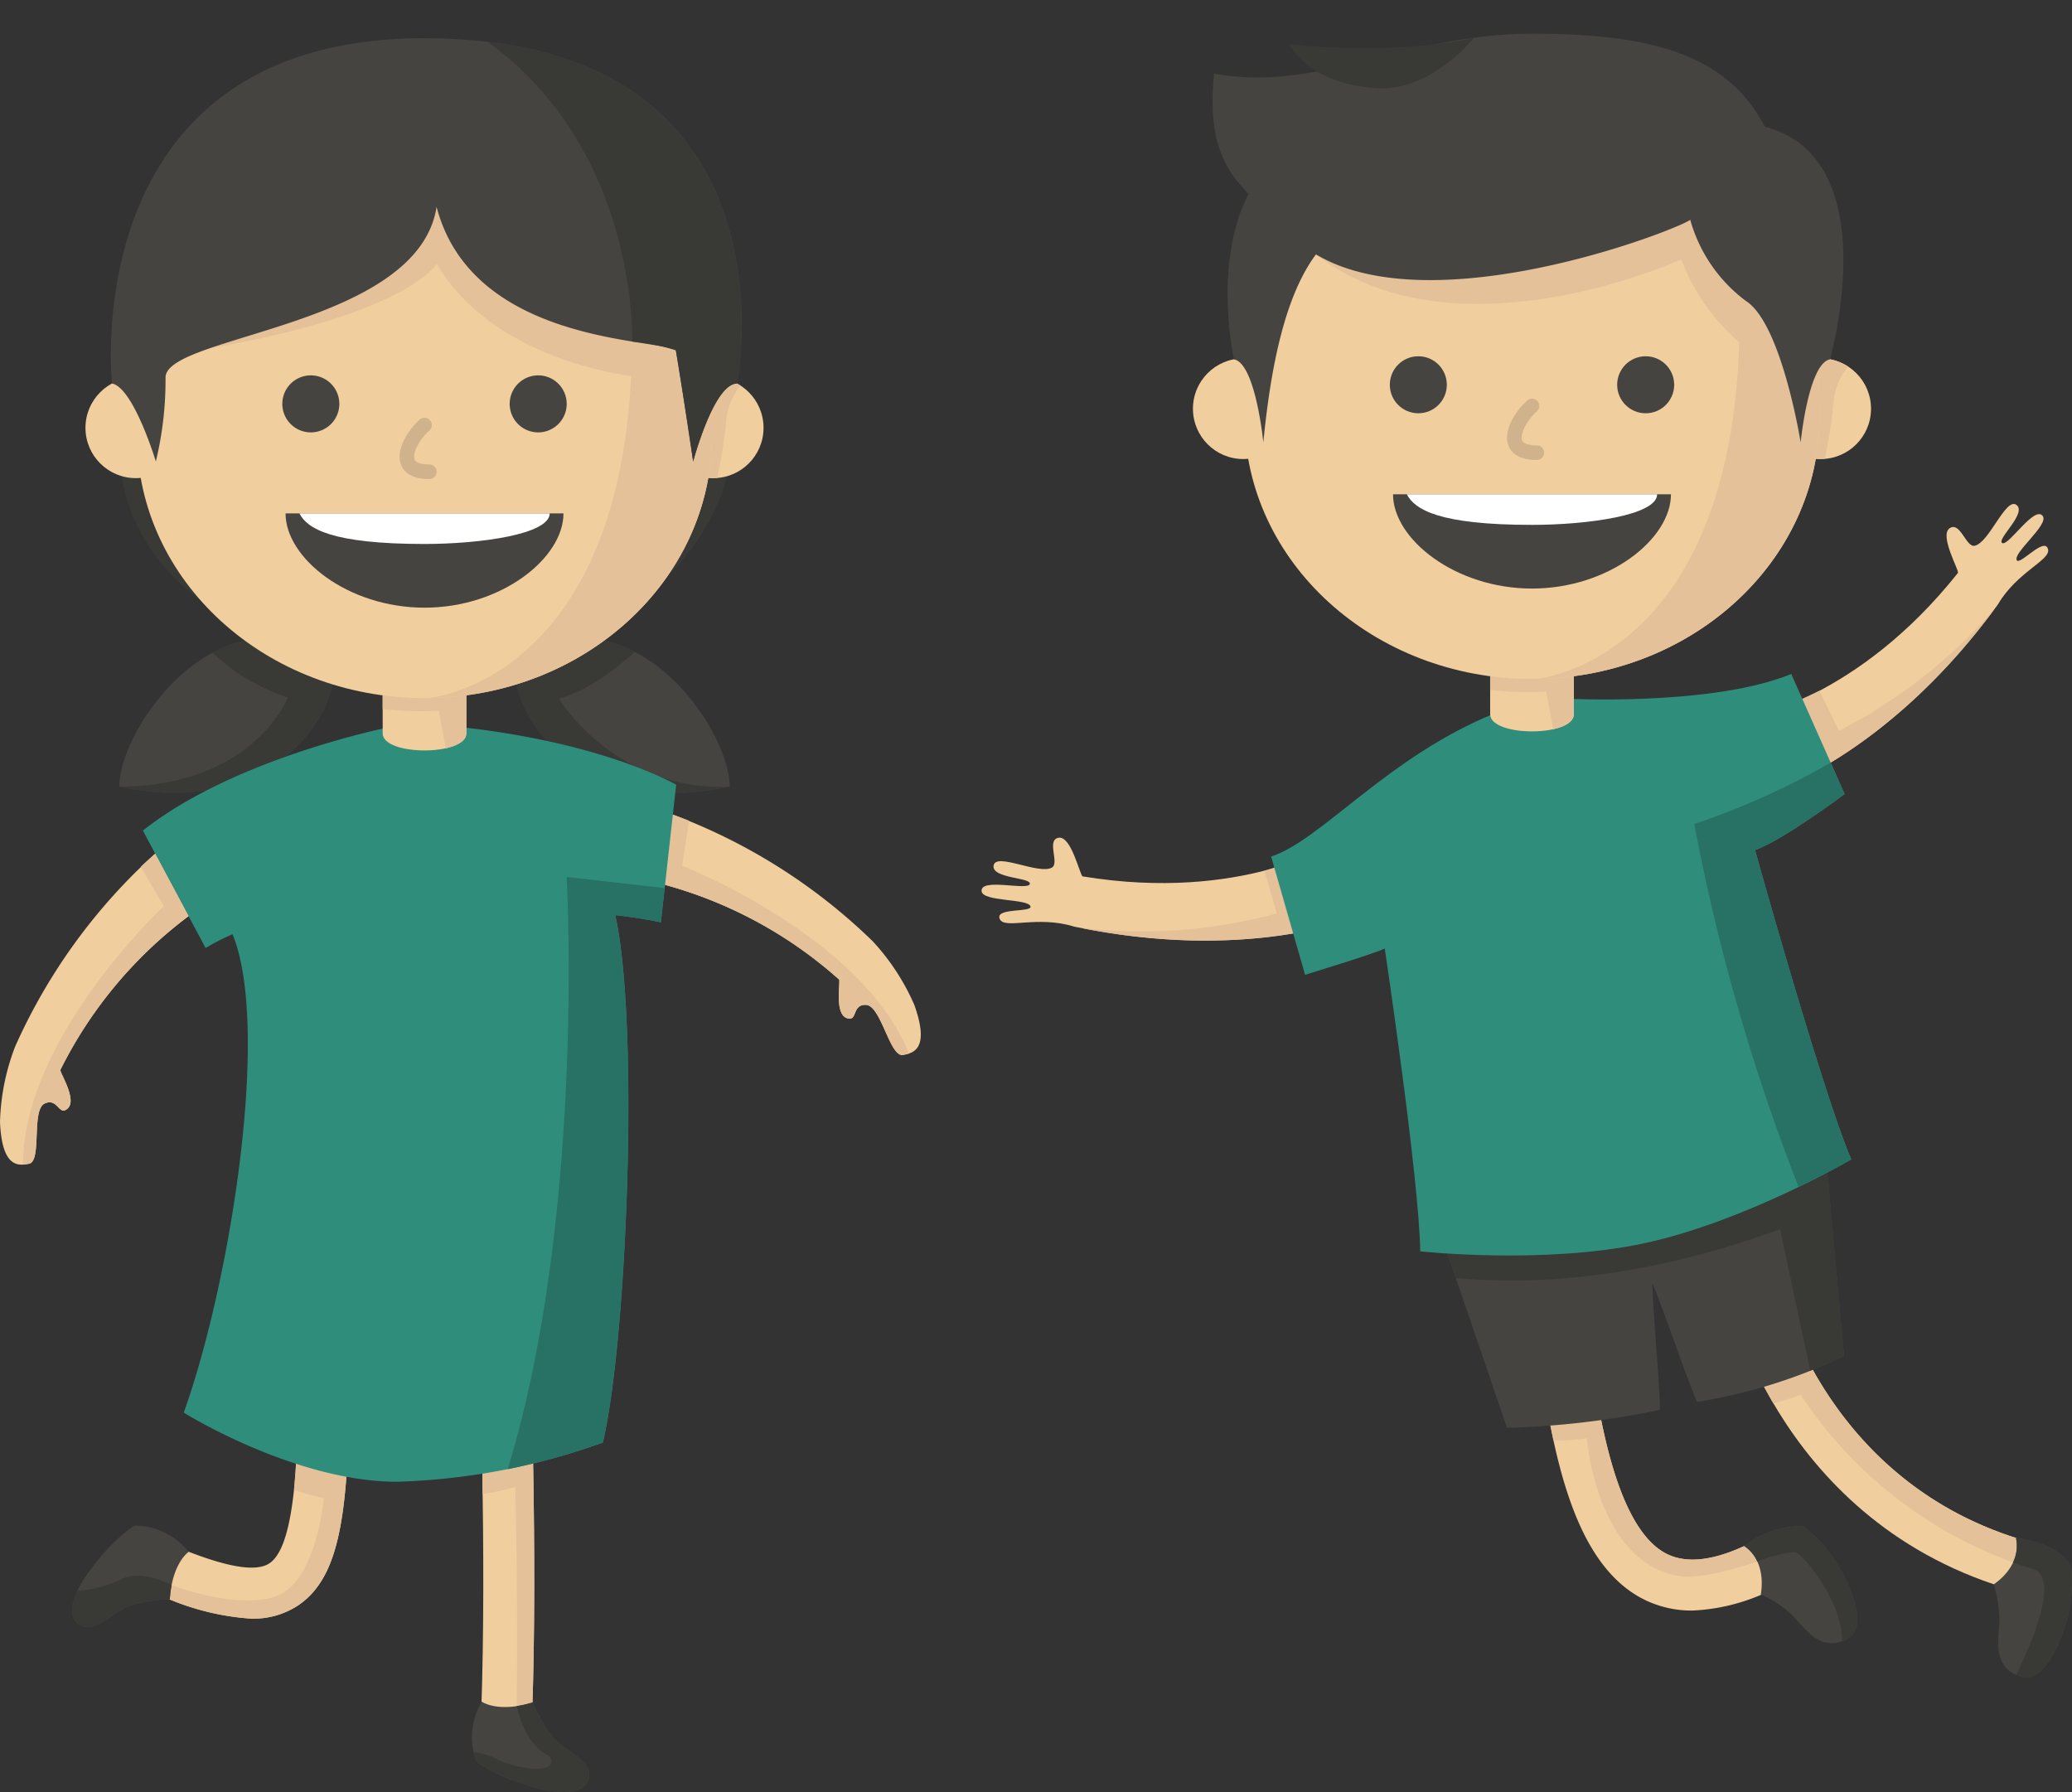 <svg xmlns="http://www.w3.org/2000/svg" xmlns:xlink="http://www.w3.org/1999/xlink" width="185.006" height="160" viewBox="0 0 185.006 160"><rect x="0" y="0" width="185.006" height="160" fill="#333333" stroke="none"/><defs><clipPath id="clip-path"><rect id="Rectangle_130" data-name="Rectangle 130" width="185.006" height="160" fill="none"></rect></clipPath></defs><g id="Group_640" data-name="Group 640" transform="translate(-73)"><g id="Group_639" data-name="Group 639" transform="translate(73)" clip-path="url(#clip-path)"><path id="Path_4842" data-name="Path 4842" d="M173.592,163.206a9.5,9.5,0,0,1-4.359-1.013c-6.454-3.277-8.278-13.565-9.592-23.822l4.512-.578c.8,6.25,2.291,17.882,7.14,20.344,2,1.016,4.828.538,8.392-1.427l2.2,3.984a17.5,17.5,0,0,1-8.287,2.512" transform="translate(-22.491 -19.413)" fill="#f1ce9e"></path><path id="Path_4843" data-name="Path 4843" d="M179.684,156.711c-3.564,1.965-6.388,2.443-8.392,1.427-4.848-2.461-6.339-14.095-7.14-20.344l-4.512.578c.423,3.295.9,6.592,1.563,9.659a24.586,24.586,0,0,0,2.974-.2s.893,11.449,8.609,12.344c2.046.131,5.445-.906,7.84-1.755Z" transform="translate(-22.491 -19.413)" fill="#e4c199"></path><path id="Path_4844" data-name="Path 4844" d="M206.246,161.089c-21.742-5.478-26.494-25.92-26.686-26.788L184,133.32l-2.221.491,2.22-.495c.172.757,4.394,18.584,23.357,23.363Z" transform="translate(-25.297 -18.782)" fill="#f1ce9e"></path><path id="Path_4845" data-name="Path 4845" d="M207.1,159.224l.55-2.184c-15.23-3.837-20.947-16.084-22.7-21.153l-3.3.25.533,4.983c.488,1.04,1.071,2.16,1.753,3.321a21.331,21.331,0,0,0,2.432-.773,38.423,38.423,0,0,0,20.73,15.56" transform="translate(-25.592 -19.144)" fill="#e4c199"></path><path id="Path_4846" data-name="Path 4846" d="M205.709,57.4c-.393-.64,2.891-3.17,2.314-3.952-.729-.986-3.043,2.7-3.608,2.418-.584-.3,2.255-2.685,1.255-3.412-.954-.7-2.425,3.389-3.728,3.65-.773.156-1.276-2.188-2.224-1.57s.795,3.665.741,3.985c-9.043,11.382-18.607,12.778-18.536,13.108l1.546,3.1-.623-2.186,1.758,5.155c.4-.114,10.217-3.686,19.416-16.352,1.736-2.967,4.8-3.97,4.467-4.969-.351-1.068-2.491,1.492-2.784,1.021" transform="translate(-25.63 -7.378)" fill="#f1ce9e"></path><path id="Path_4847" data-name="Path 4847" d="M203.722,63.282a46.464,46.464,0,0,1-13.889,10.877l-1.748-3.574a57.232,57.232,0,0,1-6.16,2.577l1.546,3.1-.625-2.189,1.758,5.155c.4-.113,10.006-3.616,19.12-15.95" transform="translate(-25.63 -8.915)" fill="#e4c199"></path><path id="Path_4848" data-name="Path 4848" d="M106.386,93.207c-.14-.739-4.272-.407-4.369-1.375-.122-1.221,4.07-.04,4.3-.63.234-.612-3.473-.474-3.223-1.686.24-1.156,4.073.881,5.212.2.68-.406-.524-2.478.593-2.658s1.872,3.248,2.128,3.45c14.347,2.357,22.367-3.032,22.537-2.74l.937,3.338-1.005-2.04,2.162,5c-.373.184-10.046,4.131-25.37.93-3.279-1.031-6.222.283-6.649-.679-.457-1.031,2.851-.57,2.749-1.117" transform="translate(-14.372 -12.264)" fill="#f1ce9e"></path><path id="Path_4849" data-name="Path 4849" d="M112.215,95.209a46.466,46.466,0,0,0,17.6-1.271l-1.106-3.822A55.567,55.567,0,0,0,135,87.881l.938,3.338-1.005-2.04,2.162,5c-.369.181-9.841,4.042-24.878,1.027" transform="translate(-15.809 -12.38)" fill="#e4c199"></path><path id="Path_4850" data-name="Path 4850" d="M165.772,118.286c-5.711,1.864-11.426,3.73-17.154,5.5q3.411,9.9,6.873,20.077a75.334,75.334,0,0,0,13.669-1.61c-.086-3.1-.6-8.219-.693-11.329,1.186,2.875,2.8,7.759,3.988,10.626a47.234,47.234,0,0,0,13.137-4.1q-.987-10.695-1.913-21.134c-5.954.718-11.931,1.345-17.907,1.976" transform="translate(-20.938 -16.387)" fill="#454440"></path><path id="Path_4851" data-name="Path 4851" d="M148.621,123.788q1.151,3.34,2.309,6.718c4.219.339,14.383.945,28.947-4.376l2.694,12.636q1.546-.617,3.024-1.319-.986-10.695-1.913-21.134c-5.954.718-11.931,1.345-17.907,1.972-5.711,1.865-11.426,3.73-17.154,5.5" transform="translate(-20.938 -16.387)" fill="#393936"></path><path id="Path_4852" data-name="Path 4852" d="M183.317,80.758,178.549,70.04c-7.08,2.921-20.305,2.2-20.305,2.2l-3.284-.3-2.877,1.61c-9.61,3.906-15.48,11.332-19.974,12.791L135.141,96.9s6.473-1.976,7.113-2.351c0,0,3.084,20.628,3.168,27.041,0,0,11,1.2,19.968-.714s18.523-7.492,18.523-7.492c-.9-2.085-2.238-6.155-3.658-10.751-2.41-7.8-4.938-16.87-4.938-16.87,2.478-.859,8-5,8-5" transform="translate(-18.612 -9.868)" fill="#2f8d7c"></path><path id="Path_4853" data-name="Path 4853" d="M154.873,72.954V65.213h7.474v7.741c0,2.043-7.474,2.043-7.474,0" transform="translate(-21.819 -9.187)" fill="#f1ce9e"></path><path id="Path_4854" data-name="Path 4854" d="M159.879,70.938l.626,3.351c1.057-.234,1.839-.679,1.839-1.339V65.208h-1.687c-2.3.527-5.784,1.344-5.784,1.4v4.179a30.848,30.848,0,0,0,5.007.153" transform="translate(-21.819 -9.187)" fill="#e4c199"></path><circle id="Ellipse_113" data-name="Ellipse 113" cx="4.492" cy="4.492" r="4.492" transform="translate(106.516 32)" fill="#f1ce9e"></circle><circle id="Ellipse_114" data-name="Ellipse 114" cx="4.492" cy="4.492" r="4.492" transform="translate(158.078 32)" fill="#f1ce9e"></circle><path id="Path_4855" data-name="Path 4855" d="M188.483,37.248a4.492,4.492,0,1,0-.125,8.984h.125c.122,0,.241-.009.36-.018a44.886,44.886,0,0,0,.767-4.79,5.782,5.782,0,0,1,1.319-3.449,4.467,4.467,0,0,0-2.447-.728" transform="translate(-25.913 -5.248)" fill="#e4c199"></path><path id="Path_4856" data-name="Path 4856" d="M180.677,38.381c0,12.919-11.491,23.391-25.665,23.391S129.347,51.3,129.347,38.381c0-24.59,11.491-30.221,25.665-30.221s25.665,4.983,25.665,30.221" transform="translate(-18.223 -1.15)" fill="#f1ce9e"></path><path id="Path_4857" data-name="Path 4857" d="M175.524,33.881a18.638,18.638,0,0,1-6.186-8.23s-20.156,9.235-32.6-.445c-1.621-6.973,5.309-7.515,5.309-7.515h29.347l8.122,4.983Z" transform="translate(-19.229 -2.492)" fill="#e4c199"></path><path id="Path_4858" data-name="Path 4858" d="M176.379,13.667c7.392,46.036-15.9,48.792-16.7,48.871,13.992-.192,25.272-10.583,25.272-23.382,0-13.547-3.314-21.253-8.572-25.49" transform="translate(-22.496 -1.925)" fill="#e4c199"></path><path id="Path_4859" data-name="Path 4859" d="M157.186,59.784c6.852,0,12.408-4.415,12.408-8.419H144.778c0,4,5.555,8.419,12.408,8.419" transform="translate(-20.397 -7.237)" fill="#454440"></path><path id="Path_4860" data-name="Path 4860" d="M168.562,51.368H146.216c.694,1.365,2.887,2.731,11.174,2.731,4.926,0,11.173-.853,11.173-2.731" transform="translate(-20.6 -7.237)" fill="#fff"></path><circle id="Ellipse_115" data-name="Ellipse 115" cx="2.545" cy="2.545" r="2.545" transform="translate(124.095 31.808)" fill="#454440"></circle><circle id="Ellipse_116" data-name="Ellipse 116" cx="2.545" cy="2.545" r="2.545" transform="translate(144.395 31.808)" fill="#454440"></circle><path id="Path_4861" data-name="Path 4861" d="M159.288,46.906c-1.693,0-2.314-.7-2.536-1.294-.524-1.39.75-3.2,1.676-4.014a.65.65,0,0,1,.859.976c-.885.773-1.525,2.03-1.318,2.577.148.394.891.453,1.32.453a.65.65,0,0,1,0,1.3" transform="translate(-22.067 -5.838)" fill="#d0b28c"></path><path id="Path_4862" data-name="Path 4862" d="M154.544,3.5C143.4,3.5,135.5,8.775,126.162,7.07c-.649,6.254,1.137,8.772,3.087,10.721-3.231,6.173-1.312,14.782-1.312,14.782,1.929.38,2.619,7.418,2.619,7.418.731-7.5,2.128-13.343,4.7-16.785,10.436,6.227,31.994-2.082,33.42-3.086a13.6,13.6,0,0,0,4.983,7.254c3.179,2.031,4.875,12.618,4.875,12.618s.687-7.039,2.619-7.418c0,0,5.112-17.95-5.823-20.762C171.969,5.283,165.039,3.5,154.544,3.5" transform="translate(-17.755 -0.493)" fill="#454440"></path><path id="Path_4863" data-name="Path 4863" d="M176.087,84.729a181.582,181.582,0,0,0,9.317,32.414c2.846-1.375,4.706-2.463,4.706-2.463-2.539-5.889-8.6-27.621-8.6-27.621,2.477-.859,8-5,8-5l-1.248-2.805a66.688,66.688,0,0,1-12.179,5.479" transform="translate(-24.808 -11.165)" fill="#287265"></path><path id="Path_4864" data-name="Path 4864" d="M150.511,3.91S144.075,5.584,134,4.5c0,0,1.593,3.574,7.9,3.925,4.826.269,8.606-4.517,8.606-4.517" transform="translate(-18.879 -0.551)" fill="#393936"></path><path id="Path_4865" data-name="Path 4865" d="M181.273,160.382s1.991,1.074,1.487,4.321a10.085,10.085,0,0,1,2.595,1.655c1.241,1.117,2.6,3.718,5.2,2.269,1.333-.744.924-3.1-.479-5.811a12.773,12.773,0,0,0-3.5-4.181,8.033,8.033,0,0,0-5.3,1.749" transform="translate(-25.538 -22.348)" fill="#454440"></path><path id="Path_4866" data-name="Path 4866" d="M209.193,159.825s.7,2.262-1.99,4.152a11.174,11.174,0,0,1,.51,2.94c.059,1.666-.871,4.455,1.976,5.319,1.46.443,2.874-1.486,3.851-4.382a12.776,12.776,0,0,0,.582-5.421s-.656-2-4.93-2.612" transform="translate(-29.192 -22.516)" fill="#454440"></path><path id="Path_4867" data-name="Path 4867" d="M190.074,162.814a12.781,12.781,0,0,0-3.5-4.181,8.033,8.033,0,0,0-5.3,1.749,3.149,3.149,0,0,1,1.175,1.394,11.4,11.4,0,0,1,3.351-.859c.707.122,4.279,4.45,4.217,7.954a3.784,3.784,0,0,0,.54-.247c1.333-.744.924-3.1-.479-5.811" transform="translate(-25.538 -22.348)" fill="#393936"></path><path id="Path_4868" data-name="Path 4868" d="M209.476,159.825a3.325,3.325,0,0,1-.265,2.192c.579.2,1.167.4,1.772.579,2.3.716.218,5.959-1.478,9.467a3.88,3.88,0,0,0,.466.172c1.461.443,2.874-1.486,3.851-4.382a12.776,12.776,0,0,0,.582-5.421s-.656-2-4.93-2.612" transform="translate(-29.475 -22.516)" fill="#393936"></path><path id="Path_4869" data-name="Path 4869" d="M24.786,164.237a22.93,22.93,0,0,1-8.2-2.113l1.718-4.21c4.247,1.738,6.9,2.19,8.1,1.375,2.45-1.651,2.619-10.434,2.577-19.288l4.548-.019c.06,14.053-.564,20.366-4.586,23.078a7.256,7.256,0,0,1-4.161,1.174" transform="translate(-2.336 -19.721)" fill="#f1ce9e"></path><path id="Path_4870" data-name="Path 4870" d="M28.987,142.525a105.62,105.62,0,0,1-.4,10.567,18.078,18.078,0,0,0,2.663.734s-.649,7.851-4.6,8.881-9.608-1.342-9.608-1.342l-.458,1.117a22.948,22.948,0,0,0,8.2,2.113,7.252,7.252,0,0,0,4.162-1.174c3.608-2.436,4.483-7.779,4.579-19.022a28.872,28.872,0,0,0-4.538-1.875" transform="translate(-2.336 -20.079)" fill="#e4c199"></path><path id="Path_4871" data-name="Path 4871" d="M54.529,172.731l-4.545-.163c.5-14.015-.176-32.316-.183-32.5l4.545-.172c.007.185.693,18.65.183,32.835" transform="translate(-7.016 -19.709)" fill="#f1ce9e"></path><path id="Path_4872" data-name="Path 4872" d="M49.8,140.069c0,.1.211,5.687.313,13.022a20.185,20.185,0,0,0,2.913-.623s.258,9.322.123,20.212l1.379.049c.51-14.185-.176-32.646-.183-32.835Z" transform="translate(-7.016 -19.709)" fill="#e4c199"></path><path id="Path_4873" data-name="Path 4873" d="M71.93,74.368C60.776,76.8,54.008,70.686,52.857,65.06,49.616,59.71,47.239,52.9,48.39,46.754s3.875-11.886,6.839-17.394c5.579,4.159-7.81,23.776,5,31.9,6.589.976,11.7,9.1,11.7,13.107" transform="translate(-6.776 -4.136)" fill="#454440"></path><path id="Path_4874" data-name="Path 4874" d="M12.4,74.368C23.556,76.8,30.324,70.686,31.474,65.06c3.241-5.35,5.618-12.157,4.467-18.306S32.067,34.868,29.1,29.36c-5.579,4.159,7.81,23.776-5,31.9-6.593.976-11.7,9.1-11.7,13.107" transform="translate(-1.747 -4.136)" fill="#454440"></path><path id="Path_4875" data-name="Path 4875" d="M56.858,70.677c2.54-.634,5.253-2.785,6.787-4.156A10.34,10.34,0,0,0,60.4,65.44,11.566,11.566,0,0,1,55.366,59a13.13,13.13,0,0,0-6.038,2.005,35.689,35.689,0,0,0,3.694,8.229c1.154,5.626,7.922,11.74,19.072,9.309-10.219.46-15.244-7.869-15.244-7.869" transform="translate(-6.95 -8.313)" fill="#393936"></path><path id="Path_4876" data-name="Path 4876" d="M31.479,69.185a35.271,35.271,0,0,0,3.89-8.892,50.769,50.769,0,0,0-6.133-1.659A11.582,11.582,0,0,1,24.1,65.387a10.444,10.444,0,0,0-3.374,1.148,17.507,17.507,0,0,0,6.726,3.993S24.411,78.44,12.4,78.494c11.154,2.431,17.922-3.682,19.072-9.309" transform="translate(-1.747 -8.261)" fill="#393936"></path><path id="Path_4877" data-name="Path 4877" d="M66.7,49.493S63.464,65.836,39.692,65.836c-25.781,0-27-16.343-27-16.343Z" transform="translate(-1.788 -6.973)" fill="#393936"></path><path id="Path_4878" data-name="Path 4878" d="M68.9,90.867l.7-6.286A51.323,51.323,0,0,1,87.609,95.93a20.163,20.163,0,0,1,3.753,5.746c1.349,3.841-.027,4.259-1.035,4.429-1.164.2-1.946-4.381-3.272-4.467s-.731,1.591-1.777,1.161-.53-3.118-.643-3.424A38.6,38.6,0,0,0,68.9,90.869" transform="translate(-9.707 -11.916)" fill="#f1ce9e"></path><path id="Path_4879" data-name="Path 4879" d="M68.9,90.867l.7-6.286c.507.177,1.053.381,1.632.613l-.618,4.016s16.052,6.26,20.252,16.765a3.489,3.489,0,0,1-.545.13c-1.164.2-1.946-4.381-3.272-4.467s-.731,1.591-1.777,1.161-.53-3.118-.643-3.424A38.6,38.6,0,0,0,68.9,90.869" transform="translate(-9.707 -11.916)" fill="#e4c199"></path><path id="Path_4880" data-name="Path 4880" d="M61.1,92.835l1.367-12.3c-8.092-4.191-19.319-5.125-19.319-5.125l-3.15-.974-3.15.974s-13.8,2.735-22,9.232l5.6,10.481a20.622,20.622,0,0,1,2.406-1.226c3.436,8.381-.21,31.169-4.358,42.71,0,0,9.885,6.173,19.059,6.173a59.436,59.436,0,0,0,18.363-3.495c2.167-9.1,3.273-37.418,1.11-47.092,2.291.248,4.071.644,4.071.644" transform="translate(-2.091 -10.486)" fill="#2f8d7c"></path><path id="Path_4881" data-name="Path 4881" d="M39.771,74.935V67.193h7.474v7.742c0,2.043-7.474,2.043-7.474,0" transform="translate(-5.603 -9.466)" fill="#f1ce9e"></path><path id="Path_4882" data-name="Path 4882" d="M44.778,72.923l.626,3.351c1.057-.234,1.839-.679,1.839-1.339V67.193H45.555c-2.3.527-5.784,1.343-5.784,1.4V72.77a30.752,30.752,0,0,0,5.007.153" transform="translate(-5.603 -9.466)" fill="#e4c199"></path><path id="Path_4883" data-name="Path 4883" d="M16.84,94.293l-2.983-5.577A51.321,51.321,0,0,0,1.351,105.939,20.169,20.169,0,0,0,0,112.667c.172,4.067,1.606,3.945,2.606,3.729,1.153-.25.179-4.794,1.375-5.364s1.269,1.2,2.081.418-.666-3.093-.674-3.418a38.612,38.612,0,0,1,11.45-13.738" transform="translate(0 -12.499)" fill="#f1ce9e"></path><path id="Path_4884" data-name="Path 4884" d="M17.9,160.892s-1.474.962-1.683,4.24a13.092,13.092,0,0,0-3.6.589c-1.564.578-3.248,2.68-4.612,1.582-1.188-.958-.235-3.227,1.718-5.57a16.414,16.414,0,0,1,3.3-3.186,6.16,6.16,0,0,1,4.876,2.345" transform="translate(-1.054 -22.337)" fill="#454440"></path><path id="Path_4885" data-name="Path 4885" d="M49.927,176.841s1.423,1.036,4.561.065a13.106,13.106,0,0,0,1.832,3.154c1.1,1.256,3.661,2.082,3.119,3.747-.473,1.452-2.932,1.367-5.819.374a16.441,16.441,0,0,1-4.15-1.948,6.16,6.16,0,0,1,.457-5.392" transform="translate(-6.911 -24.914)" fill="#454440"></path><circle id="Ellipse_117" data-name="Ellipse 117" cx="4.492" cy="4.492" r="4.492" transform="translate(7.631 33.705)" fill="#f1ce9e"></circle><circle id="Ellipse_118" data-name="Ellipse 118" cx="4.492" cy="4.492" r="4.492" transform="translate(59.192 33.705)" fill="#f1ce9e"></circle><path id="Path_4886" data-name="Path 4886" d="M73.392,39.233a4.492,4.492,0,0,0,0,8.985c.121,0,.241-.009.36-.018a44.885,44.885,0,0,0,.767-4.79,5.782,5.782,0,0,1,1.319-3.449,4.471,4.471,0,0,0-2.446-.728" transform="translate(-9.707 -5.527)" fill="#e4c199"></path><path id="Path_4887" data-name="Path 4887" d="M65.576,40.365c0,12.919-11.491,23.392-25.665,23.392S14.246,53.284,14.246,40.365c0-24.59,11.491-30.221,25.665-30.221s25.665,4.983,25.665,30.221" transform="translate(-2.007 -1.429)" fill="#f1ce9e"></path><path id="Path_4888" data-name="Path 4888" d="M60.645,35.678S47.6,34.79,42.073,25.532c0,0-2.545,4.455-20.156,7.507l13.333-13.6L49.464,14s9.259,2.436,9.99,3.411,1.192,18.268,1.192,18.268" transform="translate(-3.088 -1.972)" fill="#e4c199"></path><path id="Path_4889" data-name="Path 4889" d="M61.277,15.651c7.388,46.039-15.9,48.792-16.7,48.873C58.57,64.331,69.85,53.94,69.85,41.142c0-13.547-3.313-21.253-8.572-25.49" transform="translate(-6.28 -2.205)" fill="#e4c199"></path><path id="Path_4890" data-name="Path 4890" d="M42.085,61.77c6.853,0,12.408-4.415,12.408-8.419H29.677c0,4,5.555,8.419,12.408,8.419" transform="translate(-4.181 -7.516)" fill="#454440"></path><path id="Path_4891" data-name="Path 4891" d="M53.46,53.351H31.114c.7,1.366,2.887,2.732,11.177,2.732,4.926,0,11.173-.852,11.173-2.731" transform="translate(-4.383 -7.516)" fill="#fff"></path><path id="Path_4892" data-name="Path 4892" d="M34.432,41.555a2.545,2.545,0,1,1-2.545-2.545,2.545,2.545,0,0,1,2.545,2.545" transform="translate(-4.134 -5.496)" fill="#454440"></path><path id="Path_4893" data-name="Path 4893" d="M58.062,41.555a2.545,2.545,0,1,1-2.545-2.545,2.545,2.545,0,0,1,2.545,2.545" transform="translate(-7.463 -5.496)" fill="#454440"></path><path id="Path_4894" data-name="Path 4894" d="M44.186,48.888c-1.693,0-2.314-.7-2.536-1.294-.524-1.39.75-3.2,1.676-4.014a.65.65,0,1,1,.859.976c-.884.773-1.524,2.03-1.317,2.577.148.394.891.453,1.32.453a.65.65,0,1,1,0,1.3" transform="translate(-5.851 -6.117)" fill="#d0b28c"></path><path id="Path_4895" data-name="Path 4895" d="M39.512,3.973C8.287,3.973,11.622,34.8,11.622,34.8c1.929.379,3.916,6.963,3.916,6.963a31.081,31.081,0,0,0,.866-7.5c0-3.78,22.549-4.515,24.2-15.236C43.8,31.267,60.3,30.768,61.969,31.835c.663,3.912,1.546,9.928,1.546,9.928s1.837-6.95,3.918-6.959c0,0,6.041-30.826-27.921-30.826" transform="translate(-1.623 -0.56)" fill="#454440"></path><path id="Path_4896" data-name="Path 4896" d="M17.176,94.293l-2.983-5.577c-.4.352-.837.744-1.289,1.176l2.062,3.5S2.387,105.163,2.387,116.477a3.448,3.448,0,0,0,.554-.082c1.153-.25.179-4.794,1.375-5.364s1.269,1.2,2.081.418-.666-3.093-.674-3.418a38.612,38.612,0,0,1,11.45-13.738" transform="translate(-0.336 -12.499)" fill="#e4c199"></path><path id="Path_4897" data-name="Path 4897" d="M50.685,4.346c13.488,9.739,12.9,26.758,12.9,26.758a18.773,18.773,0,0,1,3.9.781c.664,3.912,1.546,9.928,1.546,9.928s1.837-6.95,3.918-6.959c0,0,5.339-27.256-22.266-30.507" transform="translate(-7.141 -0.612)" fill="#393936"></path><path id="Path_4898" data-name="Path 4898" d="M66.772,92.2l-.141-.086-8.6-.974s1.69,30.1-5.26,52.873a61.91,61.91,0,0,0,8.485-2.378c2.166-9.1,3.272-37.418,1.11-47.092,2.292.248,4.071.644,4.071.644Z" transform="translate(-7.435 -12.841)" fill="#287265"></path><path id="Path_4899" data-name="Path 4899" d="M56.343,180.069a13.107,13.107,0,0,1-1.832-3.154,9.624,9.624,0,0,1-1.433.33s.573,3.38,2.969,4.516c.785,1.6-2.613,1.259-4.887.162a5.493,5.493,0,0,0-1.941-.558,4.259,4.259,0,0,0,.275.873,16.443,16.443,0,0,0,4.15,1.948c2.887.993,5.347,1.078,5.819-.374.542-1.665-2.022-2.491-3.119-3.747" transform="translate(-6.934 -24.925)" fill="#393936"></path><path id="Path_4900" data-name="Path 4900" d="M16.213,165.866a9.9,9.9,0,0,1,.162-1.271s-2.624-1.467-4.491-.52a11.494,11.494,0,0,1-3.927,1.04c-.6,1.273-.677,2.341.046,2.921,1.363,1.1,3.048-1,4.613-1.582a13.093,13.093,0,0,1,3.6-.589" transform="translate(-1.054 -23.071)" fill="#393936"></path></g></g></svg>